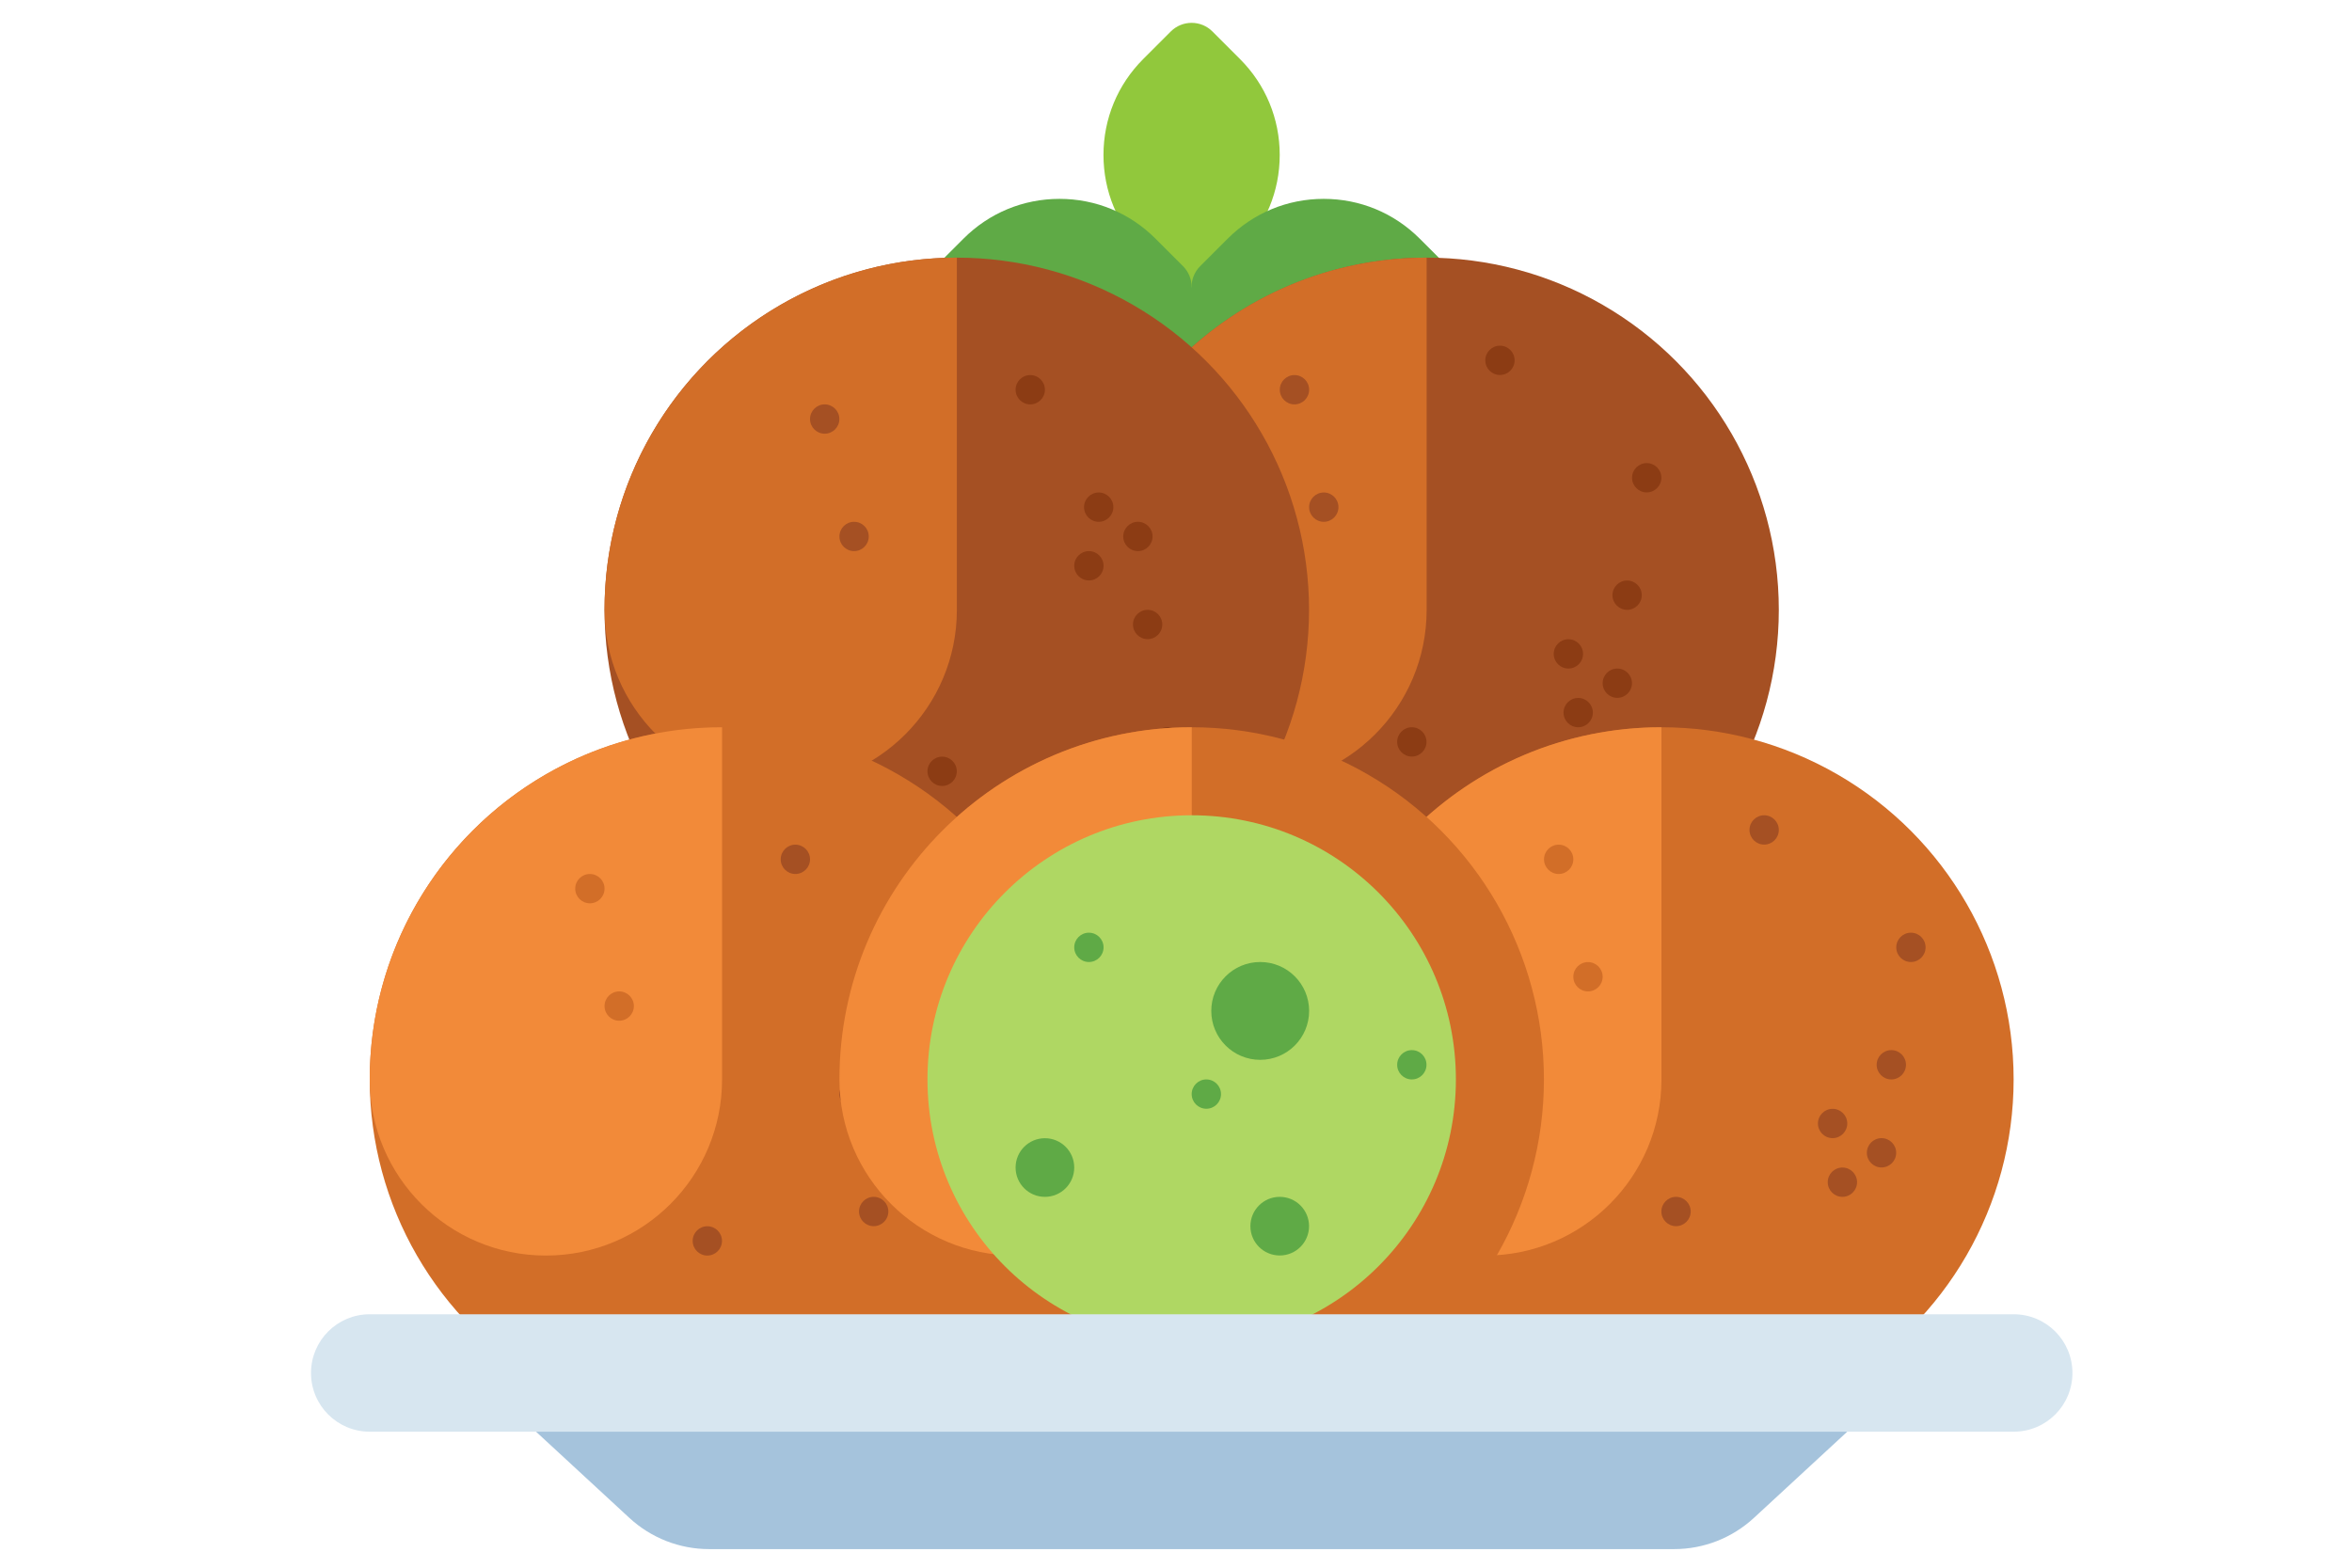<?xml version="1.0" encoding="UTF-8"?>
<svg id="Artwork" xmlns="http://www.w3.org/2000/svg" viewBox="0 0 300 200">
  <defs>
    <style>
      .cls-1 {
        fill: #afd763;
      }

      .cls-1, .cls-2, .cls-3, .cls-4, .cls-5, .cls-6, .cls-7, .cls-8, .cls-9, .cls-10 {
        stroke-width: 0px;
      }

      .cls-2 {
        fill: #d7e6f0;
      }

      .cls-3 {
        fill: none;
      }

      .cls-4 {
        fill: #5faa46;
      }

      .cls-5 {
        fill: #a55023;
      }

      .cls-6 {
        fill: #d26e28;
      }

      .cls-7 {
        fill: #a5c3dc;
      }

      .cls-8 {
        fill: #8c3c14;
      }

      .cls-9 {
        fill: #91c83c;
      }

      .cls-10 {
        fill: #f28a39;
      }
    </style>
  </defs>
  <rect class="cls-3" width="300" height="200"/>
  <g>
    <g>
      <path class="cls-9" d="M158.16,7.53l-3.52-3.52c-1.46-1.46-3.83-1.46-5.3,0l-3.52,3.52c-3.27,3.27-5.07,7.61-5.07,12.24s1.8,8.97,5.07,12.24l3.52,3.52c.73.73,1.69,1.1,2.65,1.1s1.92-.37,2.65-1.1l3.52-3.52c3.27-3.27,5.07-7.61,5.07-12.24s-1.8-8.97-5.07-12.24Z"/>
      <path class="cls-4" d="M184.6,33.96l-3.52-3.52c-3.27-3.27-7.61-5.07-12.24-5.07s-8.97,1.8-12.24,5.07l-3.52,3.52c-1.46,1.46-1.46,3.83,0,5.3l3.52,3.52c3.27,3.27,7.61,5.07,12.24,5.07s8.97-1.8,12.24-5.07l3.52-3.52c1.46-1.46,1.46-3.83,0-5.3Z"/>
      <path class="cls-4" d="M150.9,33.96l-3.52-3.52c-3.27-3.27-7.61-5.07-12.24-5.07s-8.97,1.8-12.24,5.07l-3.52,3.52c-1.46,1.46-1.46,3.83,0,5.3l3.52,3.52c3.27,3.27,7.61,5.07,12.24,5.07s8.97-1.8,12.24-5.07l3.52-3.52c1.46-1.46,1.46-3.83,0-5.3Z"/>
      <path class="cls-4" d="M148.26,36.61h7.49v14.98h-7.49v-14.98Z"/>
    </g>
    <circle class="cls-5" cx="181.96" cy="77.8" r="44.93"/>
    <path class="cls-6" d="M181.96,32.87c-24.82,0-44.93,20.12-44.93,44.93,0,12.41,10.06,22.47,22.47,22.47s22.47-10.06,22.47-22.47v-44.93Z"/>
    <g>
      <circle class="cls-8" cx="207.54" cy="75.93" r="1.87"/>
      <circle class="cls-8" cx="200.05" cy="83.42" r="1.87"/>
      <circle class="cls-8" cx="206.29" cy="87.16" r="1.87"/>
      <circle class="cls-8" cx="180.08" cy="94.65" r="1.87"/>
      <circle class="cls-8" cx="191.32" cy="45.97" r="1.87"/>
      <circle class="cls-5" cx="165.11" cy="49.72" r="1.87"/>
      <circle class="cls-5" cx="168.85" cy="64.7" r="1.87"/>
      <circle class="cls-8" cx="201.3" cy="90.91" r="1.87"/>
      <circle class="cls-8" cx="210.04" cy="60.95" r="1.87"/>
    </g>
    <circle class="cls-5" cx="122.04" cy="77.8" r="44.93"/>
    <path class="cls-6" d="M122.04,32.87c-24.82,0-44.93,20.12-44.93,44.93,0,12.41,10.06,22.47,22.47,22.47s22.47-10.06,22.47-22.47v-44.93Z"/>
    <g>
      <circle class="cls-8" cx="146.38" cy="79.67" r="1.87"/>
      <circle class="cls-8" cx="138.89" cy="72.18" r="1.87"/>
      <circle class="cls-8" cx="145.14" cy="68.44" r="1.87"/>
      <circle class="cls-8" cx="120.17" cy="98.4" r="1.87"/>
      <circle class="cls-8" cx="131.41" cy="49.72" r="1.87"/>
      <circle class="cls-5" cx="105.19" cy="53.46" r="1.87"/>
      <circle class="cls-5" cx="108.94" cy="68.44" r="1.87"/>
      <circle class="cls-8" cx="140.14" cy="64.7" r="1.87"/>
      <circle class="cls-8" cx="148.88" cy="94.65" r="1.87"/>
    </g>
    <circle class="cls-6" cx="92.09" cy="137.71" r="44.93"/>
    <circle class="cls-6" cx="211.91" cy="137.71" r="44.93"/>
    <path class="cls-10" d="M211.91,92.78c-24.82,0-44.93,20.12-44.93,44.93,0,12.41,10.06,22.47,22.47,22.47s22.47-10.06,22.47-22.47v-44.93Z"/>
    <circle class="cls-6" cx="152" cy="137.71" r="44.93"/>
    <path class="cls-10" d="M92.09,92.78c-24.82,0-44.93,20.12-44.93,44.93,0,12.41,10.06,22.47,22.47,22.47s22.47-10.06,22.47-22.47v-44.93Z"/>
    <g>
      <circle class="cls-5" cx="117.68" cy="139.58" r="1.87"/>
      <circle class="cls-5" cx="108.94" cy="139.58" r="1.87"/>
      <circle class="cls-5" cx="116.43" cy="150.82" r="1.87"/>
      <circle class="cls-5" cx="90.22" cy="158.31" r="1.87"/>
      <circle class="cls-5" cx="101.45" cy="109.63" r="1.87"/>
      <circle class="cls-6" cx="75.24" cy="113.37" r="1.87"/>
      <circle class="cls-6" cx="78.98" cy="128.35" r="1.87"/>
      <circle class="cls-5" cx="111.44" cy="154.56" r="1.87"/>
      <circle class="cls-5" cx="120.17" cy="124.61" r="1.87"/>
    </g>
    <path class="cls-10" d="M152,92.78c-24.82,0-44.93,20.12-44.93,44.93,0,12.41,10.06,22.47,22.47,22.47s22.47-10.06,22.47-22.47v-44.93Z"/>
    <circle class="cls-1" cx="152" cy="137.71" r="33.7"/>
    <circle class="cls-4" cx="160.74" cy="128.97" r="6.24"/>
    <circle class="cls-4" cx="153.87" cy="139.58" r="1.87"/>
    <circle class="cls-4" cx="138.89" cy="120.86" r="1.87"/>
    <circle class="cls-4" cx="180.08" cy="135.84" r="1.87"/>
    <g>
      <circle class="cls-5" cx="241.24" cy="135.84" r="1.87"/>
      <circle class="cls-5" cx="233.75" cy="143.33" r="1.87"/>
      <circle class="cls-5" cx="239.99" cy="147.07" r="1.87"/>
      <circle class="cls-5" cx="213.78" cy="154.56" r="1.87"/>
      <circle class="cls-5" cx="225.02" cy="105.88" r="1.87"/>
      <circle class="cls-6" cx="198.81" cy="109.63" r="1.87"/>
      <circle class="cls-6" cx="202.55" cy="124.61" r="1.87"/>
      <circle class="cls-5" cx="235" cy="150.82" r="1.87"/>
      <circle class="cls-5" cx="243.74" cy="120.86" r="1.87"/>
    </g>
    <circle class="cls-4" cx="133.28" cy="148.95" r="3.74"/>
    <circle class="cls-4" cx="163.23" cy="156.43" r="3.74"/>
    <path class="cls-2" d="M47.16,167.67h209.69c4.14,0,7.49,3.35,7.49,7.49s-3.35,7.49-7.49,7.49H47.16c-4.14,0-7.49-3.35-7.49-7.49s3.35-7.49,7.49-7.49Z"/>
    <path class="cls-7" d="M68.37,182.65h167.25l-11.92,11.01c-2.77,2.55-6.39,3.97-10.16,3.97h-123.09c-3.77,0-7.39-1.42-10.16-3.97l-11.92-11.01Z"/>
  </g>
</svg>